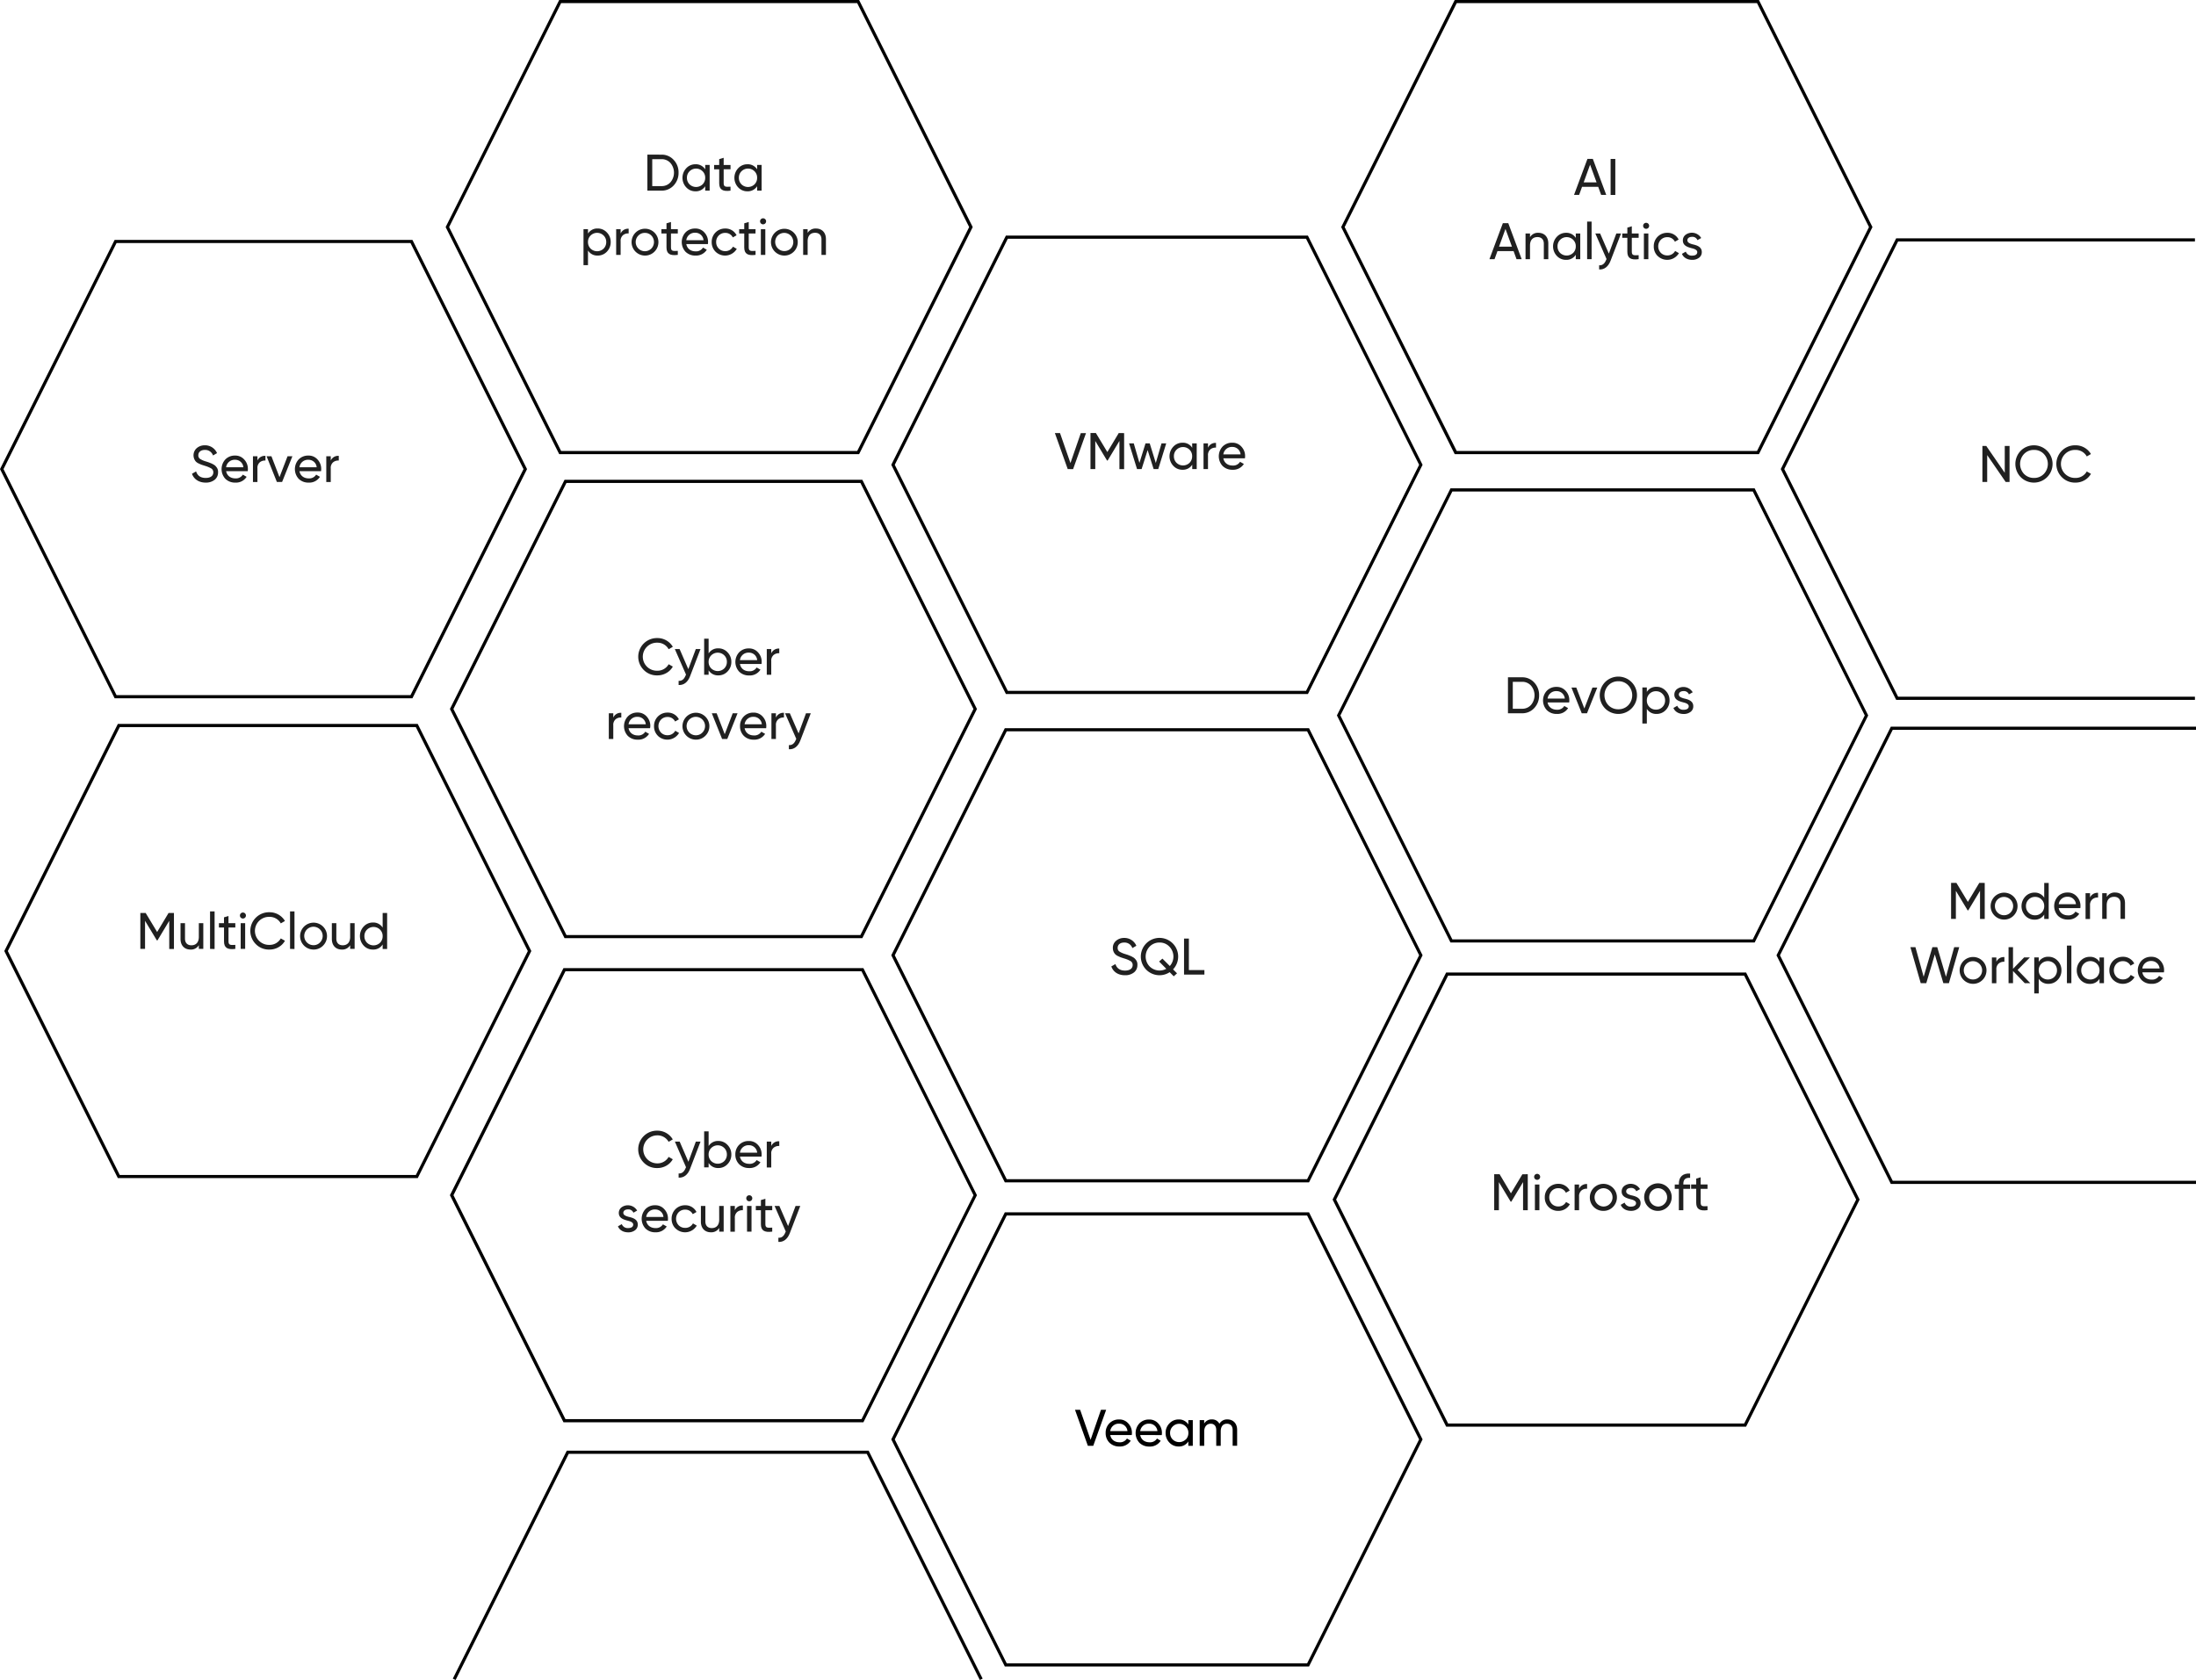 <?xml version="1.0" encoding="UTF-8"?>
<svg xmlns="http://www.w3.org/2000/svg" viewBox="0 0 1401.96 1072.78">
  <defs>
    <style>.cls-1{fill:#202020;}.cls-2,.cls-3{fill:none;stroke:#000;stroke-miterlimit:10;stroke-width:2px;}.cls-3{fill-rule:evenodd;}</style>
  </defs>
  <g id="Livello_2" data-name="Livello 2">
    <g id="Livello_1-2" data-name="Livello 1">
      <path d="M547.24,2l71.49,143L547.24,288h-189L286.73,145,358.22,2h189m1.23-2H357L284.5,145,357,290H548.47L621,145,548.47,0Z"></path>
      <path d="M833.79,152.45,906,296.81,833.79,441.16H643.4L571.23,296.81,643.4,152.45H833.79m1.23-2H642.17L569,296.81l73.18,146.35H835L908.2,296.81,835,150.45Z"></path>
      <path d="M1121.7,2l71.49,143L1121.7,288H930L858.46,145,930,2H1121.7m1.24-2H928.71L856.22,145l72.49,145h194.23l72.49-145L1122.94,0Z"></path>
      <path d="M1119,313.85l71.5,143-71.5,143H927.21l-71.49-143,71.49-143H1119m1.24-2H926l-72.49,145,72.49,145H1120.2l72.49-145-72.49-145Z"></path>
      <path d="M834.47,467,906,610,834.47,753H642.72L571.23,610l71.49-143H834.47m1.24-2H641.48L569,610l72.49,145H835.71L908.2,610,835.71,465Z"></path>
      <path d="M550,620.23l71.5,143L550,906.2H361l-71.49-143,71.49-143H550m1.24-2H359.72l-72.49,145,72.49,145H551.21l72.49-145-72.49-145Z"></path>
      <path d="M1113.49,623,1185,766l-71.5,143h-189L853,766l71.49-143h189m1.24-2H923.24L850.75,766l72.49,145h191.49l72.49-145-72.49-145Z"></path>
      <path d="M549.29,308.38l72.18,144.35L549.29,597.08H361.64L289.47,452.73l72.17-144.35H549.29m1.24-2H360.41L287.23,452.73l73.18,146.35H550.53L623.7,452.73,550.53,306.38Z"></path>
      <path d="M262.06,155.19l72.17,144.35L262.06,443.89H74.41L2.24,299.54,74.41,155.19H262.06m1.24-2H73.18L0,299.54,73.18,445.89H263.3l73.17-146.35L263.3,153.19Z"></path>
      <path class="cls-1" d="M122.56,302.53l2.63-1.51c.88,2.79,2.95,4.17,6.14,4.17s4.85-1.41,4.85-3.55a2.8,2.8,0,0,0-1.24-2.46,18.26,18.26,0,0,0-4.17-1.74l-2.2-.72c-.49-.2-1.15-.49-1.91-.85a6.15,6.15,0,0,1-1.67-1.19,6.12,6.12,0,0,1,.66-8.56,7.72,7.72,0,0,1,5.12-1.77,8.27,8.27,0,0,1,7.78,5L136,290.84a5.27,5.27,0,0,0-5.22-3.54c-2.5,0-4.17,1.31-4.17,3.41a2.65,2.65,0,0,0,1.08,2.3,13.73,13.73,0,0,0,3.74,1.64l1.35.43c.26.1.66.23,1.21.46a12.36,12.36,0,0,1,2.3,1.08,4.94,4.94,0,0,1,1.77,1.51,4.67,4.67,0,0,1,1.15,3.45,5.9,5.9,0,0,1-2.2,4.82,8.88,8.88,0,0,1-5.74,1.77C127,308.17,123.78,306,122.56,302.53Z"></path>
      <path class="cls-1" d="M144.36,300.86c.56,2.92,2.82,4.62,5.94,4.62a5.1,5.1,0,0,0,4.72-2.39l2.43,1.38a8,8,0,0,1-7.22,3.7,8.75,8.75,0,0,1-6.36-2.42,9.15,9.15,0,0,1,0-12.38,8.32,8.32,0,0,1,6.21-2.46,7.48,7.48,0,0,1,5.87,2.56,8.68,8.68,0,0,1,2.3,6.11,8,8,0,0,1-.1,1.28Zm0-2.5h11A5.19,5.19,0,0,0,150,293.6,5.46,5.46,0,0,0,144.36,298.36Z"></path>
      <path class="cls-1" d="M164.35,294.09a5.17,5.17,0,0,1,5.12-3v3a5.1,5.1,0,0,0-3.61,1.11,4.68,4.68,0,0,0-1.51,3.91v8.7h-2.86V291.34h2.86Z"></path>
      <path class="cls-1" d="M183.58,291.34h3.09l-6.57,16.41h-3.34l-6.57-16.41h3.09l5.15,13.36Z"></path>
      <path class="cls-1" d="M191.17,300.86c.55,2.92,2.82,4.62,5.94,4.62a5.1,5.1,0,0,0,4.72-2.39l2.43,1.38a8,8,0,0,1-7.22,3.7,8.75,8.75,0,0,1-6.36-2.42,9.15,9.15,0,0,1,0-12.38,8.32,8.32,0,0,1,6.21-2.46,7.48,7.48,0,0,1,5.87,2.56,8.68,8.68,0,0,1,2.3,6.11,8,8,0,0,1-.1,1.28Zm0-2.5h11a5.19,5.19,0,0,0-5.28-4.76A5.46,5.46,0,0,0,191.17,298.36Z"></path>
      <path class="cls-1" d="M211.16,294.09a5.17,5.17,0,0,1,5.12-3v3a5.1,5.1,0,0,0-3.61,1.11,4.68,4.68,0,0,0-1.51,3.91v8.7H208.3V291.34h2.86Z"></path>
      <path class="cls-1" d="M411,427.83a11.92,11.92,0,0,1,8.63-20.39,11.36,11.36,0,0,1,9.91,5.58l-2.66,1.55a8.07,8.07,0,0,0-7.25-4.17,8.95,8.95,0,1,0,0,17.89,8.11,8.11,0,0,0,7.25-4.14l2.66,1.51a10.63,10.63,0,0,1-4.1,4.1,11.42,11.42,0,0,1-5.81,1.51A11.63,11.63,0,0,1,411,427.83Z"></path>
      <path class="cls-1" d="M444.22,414.44h3l-6.69,17.42c-1.41,3.71-4,5.78-7.29,5.55v-2.66q3,.25,4.43-3.35l.3-.62-7.16-16.34h3.05l5.58,12.86Z"></path>
      <path class="cls-1" d="M464.47,416.54a8.47,8.47,0,0,1,2.43,6.1,8.58,8.58,0,0,1-2.43,6.14,7.84,7.84,0,0,1-5.87,2.49,7,7,0,0,1-6.21-3.25v2.83h-2.85v-23h2.85v9.39A7,7,0,0,1,458.6,414,7.84,7.84,0,0,1,464.47,416.54Zm-2.1,10.3a5.76,5.76,0,0,0,1.68-4.2,5.65,5.65,0,0,0-1.68-4.17,5.92,5.92,0,0,0-8.3,0,5.65,5.65,0,0,0-1.68,4.17,5.76,5.76,0,0,0,1.68,4.2,6,6,0,0,0,8.3,0Z"></path>
      <path class="cls-1" d="M472.39,424c.55,2.93,2.82,4.63,5.94,4.63a5.12,5.12,0,0,0,4.72-2.39l2.43,1.37a8,8,0,0,1-7.22,3.71,8.74,8.74,0,0,1-6.37-2.43,9.13,9.13,0,0,1,0-12.37,8.32,8.32,0,0,1,6.2-2.46,7.49,7.49,0,0,1,5.88,2.56,8.67,8.67,0,0,1,2.3,6.1,9.08,9.08,0,0,1-.1,1.28Zm0-2.49h11a5.19,5.19,0,0,0-5.29-4.76A5.46,5.46,0,0,0,472.39,421.46Z"></path>
      <path class="cls-1" d="M492.38,417.19a5.17,5.17,0,0,1,5.12-3.05v3a5.09,5.09,0,0,0-3.61,1.11,4.68,4.68,0,0,0-1.51,3.91v8.7h-2.86V414.44h2.86Z"></path>
      <path class="cls-1" d="M391.53,458.23a5.17,5.17,0,0,1,5.12-3.06v3a5.11,5.11,0,0,0-3.61,1.12,4.67,4.67,0,0,0-1.51,3.9v8.7h-2.86V455.47h2.86Z"></path>
      <path class="cls-1" d="M401.28,465c.56,2.92,2.82,4.62,5.94,4.62a5.11,5.11,0,0,0,4.73-2.39l2.42,1.38a8,8,0,0,1-7.22,3.71,8.72,8.72,0,0,1-6.36-2.43,9.15,9.15,0,0,1,0-12.38A8.32,8.32,0,0,1,407,455a7.51,7.51,0,0,1,5.87,2.56,8.7,8.7,0,0,1,2.3,6.11A8,8,0,0,1,415,465Zm0-2.5h11a5.19,5.19,0,0,0-5.28-4.76A5.46,5.46,0,0,0,401.28,462.49Z"></path>
      <path class="cls-1" d="M420,469.84a8.42,8.42,0,0,1-2.46-6.17,8.47,8.47,0,0,1,8.63-8.63,7.87,7.87,0,0,1,7.25,4.3L431,460.72a5.26,5.26,0,0,0-4.86-2.89,5.63,5.63,0,0,0-4.14,1.68,6.07,6.07,0,0,0,0,8.3,5.62,5.62,0,0,0,4.14,1.67,5.46,5.46,0,0,0,4.95-2.85l2.43,1.41a8.69,8.69,0,0,1-13.55,1.8Z"></path>
      <path class="cls-1" d="M444.21,472.31a8.59,8.59,0,1,1,6.14-2.5A8.34,8.34,0,0,1,444.21,472.31Zm4.14-4.47a5.89,5.89,0,1,0-4.14,1.68A5.61,5.61,0,0,0,448.35,467.84Z"></path>
      <path class="cls-1" d="M467.78,455.47h3.09l-6.57,16.41H461l-6.57-16.41h3.09l5.15,13.36Z"></path>
      <path class="cls-1" d="M475.37,465c.56,2.92,2.82,4.62,5.94,4.62a5.1,5.1,0,0,0,4.72-2.39l2.43,1.38a8.05,8.05,0,0,1-7.22,3.71,8.76,8.76,0,0,1-6.37-2.43,8.55,8.55,0,0,1-2.42-6.21,8.45,8.45,0,0,1,2.39-6.17,8.32,8.32,0,0,1,6.21-2.46,7.51,7.51,0,0,1,5.87,2.56,8.7,8.7,0,0,1,2.3,6.11,9.32,9.32,0,0,1-.1,1.28Zm0-2.5h11a5.19,5.19,0,0,0-5.28-4.76A5.46,5.46,0,0,0,475.37,462.49Z"></path>
      <path class="cls-1" d="M495.36,458.23a5.17,5.17,0,0,1,5.12-3.06v3a5.11,5.11,0,0,0-3.61,1.12,4.67,4.67,0,0,0-1.51,3.9v8.7H492.5V455.47h2.86Z"></path>
      <path class="cls-1" d="M514.56,455.47h3.05l-6.69,17.43c-1.41,3.71-4,5.77-7.29,5.54v-2.65q3,.24,4.43-3.35l.3-.63-7.16-16.34h3.05l5.58,12.86Z"></path>
      <path class="cls-1" d="M422.3,98.76a10.15,10.15,0,0,1,7.78,3.34,11.47,11.47,0,0,1,3.12,8.14,11.62,11.62,0,0,1-3.12,8.18,10.22,10.22,0,0,1-7.78,3.31h-9v-23Zm0,20.08a7.42,7.42,0,0,0,5.75-2.46,9.55,9.55,0,0,0,0-12.27,7.43,7.43,0,0,0-5.75-2.47h-5.9v17.2Z"></path>
      <path class="cls-1" d="M450.21,105.32h2.85v16.41h-2.85v-2.82a7,7,0,0,1-6.21,3.25,7.81,7.81,0,0,1-5.87-2.5,8.92,8.92,0,0,1,0-12.24,7.88,7.88,0,0,1,5.87-2.53,7,7,0,0,1,6.21,3.25Zm-1.68,12.41a5.76,5.76,0,0,0,1.68-4.2,5.61,5.61,0,0,0-1.68-4.17,5.89,5.89,0,0,0-8.3,0,5.61,5.61,0,0,0-1.68,4.17,5.76,5.76,0,0,0,1.68,4.2,6,6,0,0,0,8.3,0Z"></path>
      <path class="cls-1" d="M466.39,108.08H462V117c0,2.53,1.45,2.33,4.37,2.2v2.56c-5,.66-7.22-.69-7.22-4.76v-8.89h-3.25v-2.76h3.25v-3.74l2.85-.85v4.59h4.37Z"></path>
      <path class="cls-1" d="M483.36,105.32h2.86v16.41h-2.86v-2.82a7,7,0,0,1-6.2,3.25,7.83,7.83,0,0,1-5.88-2.5,8.92,8.92,0,0,1,0-12.24,7.9,7.9,0,0,1,5.88-2.53,7,7,0,0,1,6.2,3.25Zm-1.67,12.41a5.79,5.79,0,0,0,1.67-4.2,5.64,5.64,0,0,0-1.67-4.17,5.9,5.9,0,0,0-8.31,0,5.64,5.64,0,0,0-1.67,4.17,5.79,5.79,0,0,0,1.67,4.2,6,6,0,0,0,8.31,0Z"></path>
      <path class="cls-1" d="M387.45,148.45a8.51,8.51,0,0,1,2.43,6.11,8.6,8.6,0,0,1-2.43,6.14,7.82,7.82,0,0,1-5.87,2.49,6.93,6.93,0,0,1-6.2-3.25v9.39h-2.86v-23h2.86v2.83a6.93,6.93,0,0,1,6.2-3.25A7.85,7.85,0,0,1,387.45,148.45Zm-2.1,10.31a5.76,5.76,0,0,0,1.68-4.2,5.65,5.65,0,0,0-1.68-4.17,5.89,5.89,0,0,0-8.3,0,5.64,5.64,0,0,0-1.67,4.17,5.75,5.75,0,0,0,1.67,4.2,6,6,0,0,0,8.3,0Z"></path>
      <path class="cls-1" d="M396.22,149.11a5.17,5.17,0,0,1,5.12-3.05v3a5.1,5.1,0,0,0-3.61,1.11,4.68,4.68,0,0,0-1.51,3.91v8.69h-2.85V146.35h2.85Z"></path>
      <path class="cls-1" d="M411.68,163.19a8.57,8.57,0,1,1,6.14-2.49A8.41,8.41,0,0,1,411.68,163.19Zm4.14-4.46a6,6,0,0,0,0-8.34,5.62,5.62,0,0,0-4.14-1.67,5.56,5.56,0,0,0-4.1,1.67,5.86,5.86,0,0,0,8.24,8.34Z"></path>
      <path class="cls-1" d="M432.72,149.11h-4.36V158c0,2.52,1.44,2.33,4.36,2.19v2.56c-5,.66-7.22-.69-7.22-4.75v-8.9h-3.25v-2.76h3.25v-3.74l2.86-.85v4.59h4.36Z"></path>
      <path class="cls-1" d="M438.14,155.87c.56,2.92,2.82,4.63,5.94,4.63a5.12,5.12,0,0,0,4.73-2.4l2.43,1.38a8.07,8.07,0,0,1-7.23,3.71,8.72,8.72,0,0,1-6.36-2.43,9.14,9.14,0,0,1,0-12.37,8.32,8.32,0,0,1,6.21-2.46,7.48,7.48,0,0,1,5.87,2.56,8.63,8.63,0,0,1,2.3,6.1,7.8,7.8,0,0,1-.1,1.28Zm0-2.49h11a5.19,5.19,0,0,0-5.28-4.76A5.47,5.47,0,0,0,438.14,153.38Z"></path>
      <path class="cls-1" d="M456.82,160.73a8.44,8.44,0,0,1-2.46-6.17,8.46,8.46,0,0,1,8.63-8.63,7.86,7.86,0,0,1,7.25,4.3l-2.39,1.38a5.25,5.25,0,0,0-4.86-2.89,5.62,5.62,0,0,0-4.14,1.67,5.77,5.77,0,0,0-1.64,4.17,5.71,5.71,0,0,0,1.64,4.13,5.63,5.63,0,0,0,4.14,1.68,5.46,5.46,0,0,0,4.95-2.86l2.43,1.41a8.7,8.7,0,0,1-13.55,1.81Z"></path>
      <path class="cls-1" d="M482.32,149.11H478V158c0,2.52,1.44,2.33,4.36,2.19v2.56c-5,.66-7.22-.69-7.22-4.75v-8.9h-3.25v-2.76h3.25v-3.74l2.86-.85v4.59h4.36Z"></path>
      <path class="cls-1" d="M485.24,141.46a1.93,1.93,0,1,1,3.85,0,1.93,1.93,0,0,1-3.85,0Zm.5,21.3V146.35h2.85v16.41Z"></path>
      <path class="cls-1" d="M500.64,163.19a8.55,8.55,0,1,1,6.14-2.49A8.39,8.39,0,0,1,500.64,163.19Zm4.13-4.46a6,6,0,0,0,0-8.34,5.9,5.9,0,0,0-8.23,0,5.86,5.86,0,0,0,8.23,8.34Z"></path>
      <path class="cls-1" d="M527.29,152.69v10.07h-2.85v-9.91c0-2.66-1.55-4.2-4.07-4.2-2.86,0-4.76,1.74-4.76,5.42v8.69h-2.86V146.35h2.86v2.37a5.79,5.79,0,0,1,5.32-2.79C524.77,145.93,527.29,148.52,527.29,152.69Z"></path>
      <path class="cls-1" d="M411,742.41A11.92,11.92,0,0,1,419.6,722a11.36,11.36,0,0,1,9.91,5.58l-2.66,1.54A8.08,8.08,0,0,0,419.6,725a8.94,8.94,0,1,0,0,17.88,8.12,8.12,0,0,0,7.25-4.13l2.66,1.51a10.76,10.76,0,0,1-4.1,4.1,11.42,11.42,0,0,1-5.81,1.51A11.6,11.6,0,0,1,411,742.41Z"></path>
      <path class="cls-1" d="M444.22,729h3l-6.69,17.43c-1.41,3.71-4,5.78-7.29,5.55v-2.66c2,.16,3.48-1,4.43-3.35l.3-.62L430.86,729h3.05l5.58,12.87Z"></path>
      <path class="cls-1" d="M464.47,731.12a8.51,8.51,0,0,1,2.43,6.11,8.6,8.6,0,0,1-2.43,6.14,7.84,7.84,0,0,1-5.87,2.49,7,7,0,0,1-6.21-3.25v2.82h-2.85v-23h2.85v9.38a7,7,0,0,1,6.21-3.24A7.87,7.87,0,0,1,464.47,731.12Zm-2.1,10.31a5.76,5.76,0,0,0,1.68-4.2,5.63,5.63,0,0,0-1.68-4.17,5.89,5.89,0,0,0-8.3,0,5.63,5.63,0,0,0-1.68,4.17,5.76,5.76,0,0,0,1.68,4.2,6,6,0,0,0,8.3,0Z"></path>
      <path class="cls-1" d="M472.39,738.54c.55,2.92,2.82,4.63,5.94,4.63a5.11,5.11,0,0,0,4.72-2.4l2.43,1.38a8.05,8.05,0,0,1-7.22,3.71,8.74,8.74,0,0,1-6.37-2.43,8.55,8.55,0,0,1-2.43-6.2,8.46,8.46,0,0,1,2.4-6.17,8.32,8.32,0,0,1,6.2-2.46,7.49,7.49,0,0,1,5.88,2.56,8.66,8.66,0,0,1,2.3,6.1,9.2,9.2,0,0,1-.1,1.28Zm0-2.49h11a5.19,5.19,0,0,0-5.29-4.76A5.46,5.46,0,0,0,472.39,736.05Z"></path>
      <path class="cls-1" d="M492.38,731.78a5.16,5.16,0,0,1,5.12-3v3a5.14,5.14,0,0,0-3.61,1.12,4.68,4.68,0,0,0-1.51,3.91v8.69h-2.86V729h2.86Z"></path>
      <path class="cls-1" d="M401.22,777c2.56.56,6,1.51,5.94,5a4.35,4.35,0,0,1-1.73,3.58,7,7,0,0,1-4.4,1.34c-3.19,0-5.58-1.51-6.53-3.84l2.46-1.41A4,4,0,0,0,401,784.2c1.87,0,3.25-.69,3.25-2.23,0-1.28-1.45-2-3.25-2.43-2.6-.69-5.94-1.54-5.94-5a4.41,4.41,0,0,1,1.64-3.51,6.88,6.88,0,0,1,10.07,2l-2.39,1.35a3.43,3.43,0,0,0-3.51-2.1c-1.61,0-2.93.79-2.93,2.2S399.42,776.46,401.22,777Z"></path>
      <path class="cls-1" d="M412.55,779.57c.56,2.93,2.82,4.63,5.94,4.63a5.13,5.13,0,0,0,4.73-2.39l2.43,1.37a8.05,8.05,0,0,1-7.23,3.71,8.72,8.72,0,0,1-6.36-2.43,9.14,9.14,0,0,1,0-12.37,8.32,8.32,0,0,1,6.21-2.46,7.48,7.48,0,0,1,5.87,2.56,8.63,8.63,0,0,1,2.3,6.1,7.8,7.8,0,0,1-.1,1.28Zm0-2.49h11a5.19,5.19,0,0,0-5.28-4.76A5.47,5.47,0,0,0,412.55,777.08Z"></path>
      <path class="cls-1" d="M431.23,784.43a8.44,8.44,0,0,1-2.46-6.17,8.46,8.46,0,0,1,8.63-8.63,7.86,7.86,0,0,1,7.25,4.3l-2.39,1.38a5.25,5.25,0,0,0-4.86-2.89,5.66,5.66,0,0,0-4.14,1.67,6.08,6.08,0,0,0,0,8.31,5.66,5.66,0,0,0,4.14,1.67,5.47,5.47,0,0,0,5-2.85l2.43,1.41a8.7,8.7,0,0,1-13.55,1.8Z"></path>
      <path class="cls-1" d="M459.13,770.06H462v16.41h-2.85V784.1a5.79,5.79,0,0,1-5.32,2.79c-3.84,0-6.37-2.59-6.37-6.76V770.06h2.86V780c0,2.66,1.54,4.2,4.07,4.2,2.85,0,4.76-1.74,4.76-5.42Z"></path>
      <path class="cls-1" d="M469.14,772.81a5.17,5.17,0,0,1,5.12-3v3a5.1,5.1,0,0,0-3.61,1.11,4.68,4.68,0,0,0-1.51,3.91v8.7h-2.85V770.06h2.85Z"></path>
      <path class="cls-1" d="M476.43,765.17a1.92,1.92,0,1,1,3.84,0,1.92,1.92,0,0,1-3.84,0Zm.49,21.3V770.06h2.86v16.41Z"></path>
      <path class="cls-1" d="M493,772.81h-4.37v8.9c0,2.52,1.45,2.33,4.37,2.2v2.56c-5,.65-7.22-.69-7.22-4.76v-8.9h-3.25v-2.75h3.25v-3.75l2.85-.85v4.6H493Z"></path>
      <path class="cls-1" d="M507.91,770.06h3l-6.7,17.42c-1.41,3.71-4,5.78-7.28,5.55v-2.66q3,.25,4.43-3.35l.29-.62-7.15-16.34h3.05l5.58,12.86Z"></path>
      <polyline class="cls-2" points="289.97 1072.33 362.46 927.35 553.95 927.35 626.44 1072.33"></polyline>
      <path class="cls-1" d="M709.49,617.12l2.62-1.51c.89,2.79,3,4.16,6.14,4.16s4.86-1.41,4.86-3.54a2.81,2.81,0,0,0-1.25-2.46,17.62,17.62,0,0,0-4.17-1.74l-2.2-.72c-.49-.2-1.14-.5-1.9-.86a5.94,5.94,0,0,1-1.67-1.18,5.67,5.67,0,0,1-1.45-3.84,5.73,5.73,0,0,1,2.1-4.72,7.69,7.69,0,0,1,5.12-1.78,8.25,8.25,0,0,1,7.78,5l-2.56,1.48a5.25,5.25,0,0,0-5.22-3.54c-2.49,0-4.16,1.31-4.16,3.41a2.66,2.66,0,0,0,1.08,2.3,14,14,0,0,0,3.74,1.64l1.35.43c.26.09.65.23,1.21.46a12.36,12.36,0,0,1,2.3,1.08,5,5,0,0,1,1.77,1.51,4.66,4.66,0,0,1,1.15,3.44,5.92,5.92,0,0,1-2.2,4.83,8.9,8.9,0,0,1-5.74,1.77C713.89,622.76,710.7,620.63,709.49,617.12Z"></path>
      <path class="cls-1" d="M748.91,619l2.53,2.53-2.1,1.9-2.6-2.63a11.83,11.83,0,0,1-6.5,1.94,11.92,11.92,0,1,1,8.67-3.74Zm-4.33-.36L740,614l2.1-1.87,4.73,4.73a9.09,9.09,0,0,0-.3-12.41,8.42,8.42,0,0,0-6.27-2.59,8.57,8.57,0,0,0-6.3,2.59,9.16,9.16,0,0,0,0,12.7,9,9,0,0,0,10.64,1.48Z"></path>
      <path class="cls-1" d="M759,619.45h9.91v2.88h-13v-23H759Z"></path>
      <path class="cls-1" d="M681.65,299.54l-8.2-23h3.28l6.66,19.16L690,276.57h3.32l-8.24,23Z"></path>
      <path class="cls-1" d="M717.66,276.57v23h-3v-18l-7.52,12.5h-.39l-7.51-12.47v17.92h-3.06v-23h3.45l7.32,12.14,7.28-12.14Z"></path>
      <path class="cls-1" d="M741.53,283.13h3l-5.08,16.41H736.5l-3.84-12.14-3.84,12.14H725.9l-5.08-16.41h3l3.61,12.47,3.88-12.47H734l3.88,12.51Z"></path>
      <path class="cls-1" d="M761.09,283.13H764v16.41h-2.86v-2.82a7,7,0,0,1-6.2,3.25,7.83,7.83,0,0,1-5.88-2.5,8.92,8.92,0,0,1,0-12.24,7.9,7.9,0,0,1,5.88-2.53,7,7,0,0,1,6.2,3.25Zm-1.67,12.41a5.79,5.79,0,0,0,1.67-4.2,5.64,5.64,0,0,0-1.67-4.17,5.9,5.9,0,0,0-8.31,0,5.64,5.64,0,0,0-1.67,4.17,5.79,5.79,0,0,0,1.67,4.2,6,6,0,0,0,8.31,0Z"></path>
      <path class="cls-1" d="M771.2,285.89a5.17,5.17,0,0,1,5.12-3.06v3a5.16,5.16,0,0,0-3.61,1.12,4.7,4.7,0,0,0-1.51,3.9v8.7h-2.85V283.13h2.85Z"></path>
      <path class="cls-1" d="M781,292.65c.56,2.92,2.83,4.63,5.95,4.63a5.11,5.11,0,0,0,4.72-2.4l2.43,1.38a8.05,8.05,0,0,1-7.22,3.71,8.74,8.74,0,0,1-6.37-2.43,9.14,9.14,0,0,1,0-12.38,8.32,8.32,0,0,1,6.2-2.46,7.52,7.52,0,0,1,5.88,2.56,8.7,8.7,0,0,1,2.3,6.11,9.32,9.32,0,0,1-.1,1.28Zm0-2.5h11a5.21,5.21,0,0,0-5.29-4.76A5.48,5.48,0,0,0,781,290.15Z"></path>
      <path class="cls-1" d="M1022.2,124.47l-1.87-5.16H1010l-1.87,5.16h-3.25l8.57-23h3.44l8.57,23Zm-11.16-8h8.24l-4.14-11.32Z"></path>
      <path class="cls-1" d="M1028.24,101.49h3v23h-3Z"></path>
      <path class="cls-1" d="M968.17,165.5l-1.87-5.15H956l-1.87,5.15h-3.25l8.57-23h3.45l8.56,23Zm-11.16-8h8.24l-4.13-11.32Z"></path>
      <path class="cls-1" d="M988.46,155.42V165.5H985.6v-9.91c0-2.66-1.54-4.2-4.06-4.2-2.86,0-4.76,1.74-4.76,5.41v8.7h-2.86V149.09h2.86v2.36a5.78,5.78,0,0,1,5.31-2.79C985.93,148.66,988.46,151.26,988.46,155.42Z"></path>
      <path class="cls-1" d="M1006,149.09h2.86V165.5H1006v-2.82a7,7,0,0,1-6.2,3.25,7.83,7.83,0,0,1-5.88-2.5,8.92,8.92,0,0,1,0-12.24,7.9,7.9,0,0,1,5.88-2.53,7,7,0,0,1,6.2,3.25Zm-1.67,12.41a5.8,5.8,0,0,0,1.67-4.21,5.64,5.64,0,0,0-1.67-4.16,5.9,5.9,0,0,0-8.31,0,5.64,5.64,0,0,0-1.67,4.16A5.8,5.8,0,0,0,996,161.5a6,6,0,0,0,8.31,0Z"></path>
      <path class="cls-1" d="M1013.25,165.5v-24h2.85v24Z"></path>
      <path class="cls-1" d="M1031.89,149.09h3l-6.69,17.43c-1.42,3.71-4,5.77-7.29,5.54v-2.65q3,.24,4.43-3.35l.3-.63-7.16-16.34h3.05l5.58,12.86Z"></path>
      <path class="cls-1" d="M1046.14,151.85h-4.37v8.89c0,2.53,1.45,2.33,4.37,2.2v2.56c-5,.66-7.22-.69-7.22-4.76v-8.89h-3.25v-2.76h3.25v-3.74l2.85-.86v4.6h4.37Z"></path>
      <path class="cls-1" d="M1049,144.2a1.92,1.92,0,1,1,3.84,0,1.92,1.92,0,0,1-3.84,0Zm.49,21.3V149.09h2.85V165.5Z"></path>
      <path class="cls-1" d="M1058.25,163.46a8.42,8.42,0,0,1-2.46-6.17,8.47,8.47,0,0,1,8.63-8.63,7.87,7.87,0,0,1,7.25,4.3l-2.39,1.38a5.25,5.25,0,0,0-4.86-2.89,5.63,5.63,0,0,0-4.14,1.68,6.07,6.07,0,0,0,0,8.3,5.62,5.62,0,0,0,4.14,1.67,5.48,5.48,0,0,0,5-2.85l2.43,1.41a8.7,8.7,0,0,1-13.56,1.8Z"></path>
      <path class="cls-1" d="M1080.51,156c2.56.56,6,1.51,5.94,5a4.36,4.36,0,0,1-1.74,3.58,7,7,0,0,1-4.4,1.35c-3.19,0-5.58-1.51-6.53-3.84l2.46-1.41a4,4,0,0,0,4.07,2.56c1.87,0,3.25-.69,3.25-2.24,0-1.28-1.45-2-3.25-2.43-2.59-.68-5.94-1.54-5.94-5A4.44,4.44,0,0,1,1076,150a6.87,6.87,0,0,1,10.07,2l-2.39,1.34a3.43,3.43,0,0,0-3.51-2.1c-1.61,0-2.92.79-2.92,2.2S1078.7,155.49,1080.51,156Z"></path>
      <path class="cls-1" d="M971.7,432.49a10.17,10.17,0,0,1,7.78,3.35,11.49,11.49,0,0,1,3.11,8.14,11.61,11.61,0,0,1-3.11,8.17,10.25,10.25,0,0,1-7.78,3.32h-9v-23Zm0,20.09a7.4,7.4,0,0,0,5.74-2.46,9.57,9.57,0,0,0,0-12.28,7.4,7.4,0,0,0-5.74-2.46h-5.91v17.2Z"></path>
      <path class="cls-1" d="M988,448.57c.56,2.93,2.83,4.63,5.94,4.63a5.12,5.12,0,0,0,4.73-2.39l2.43,1.37a8,8,0,0,1-7.22,3.71,8.74,8.74,0,0,1-6.37-2.43,9.13,9.13,0,0,1,0-12.37,8.3,8.3,0,0,1,6.2-2.46,7.49,7.49,0,0,1,5.88,2.56,8.67,8.67,0,0,1,2.29,6.1,9.07,9.07,0,0,1-.09,1.28Zm0-2.49h11a5.2,5.2,0,0,0-5.29-4.76A5.47,5.47,0,0,0,988,446.08Z"></path>
      <path class="cls-1" d="M1016.64,439.06h3.08l-6.56,16.41h-3.35l-6.57-16.41h3.09l5.15,13.35Z"></path>
      <path class="cls-1" d="M1024.74,435.54a11.92,11.92,0,1,1,0,16.87,12.06,12.06,0,0,1,0-16.87Zm14.74,2.07a8.35,8.35,0,0,0-6.3-2.59,8.46,8.46,0,0,0-6.33,2.59,9.28,9.28,0,0,0,0,12.74,8.59,8.59,0,0,0,6.33,2.56,8.47,8.47,0,0,0,6.3-2.56,9.21,9.21,0,0,0,0-12.74Z"></path>
      <path class="cls-1" d="M1063.45,441.16a8.5,8.5,0,0,1,2.42,6.1,8.61,8.61,0,0,1-2.42,6.14,7.86,7.86,0,0,1-5.88,2.49,6.93,6.93,0,0,1-6.2-3.25V462h-2.86v-23h2.86v2.82a6.93,6.93,0,0,1,6.2-3.25A7.86,7.86,0,0,1,1063.45,441.16Zm-2.11,10.3a5.76,5.76,0,0,0,1.68-4.2,5.65,5.65,0,0,0-1.68-4.17,5.49,5.49,0,0,0-4.13-1.7,5.55,5.55,0,0,0-4.17,1.7,5.64,5.64,0,0,0-1.67,4.17,5.75,5.75,0,0,0,1.67,4.2,5.65,5.65,0,0,0,4.17,1.68A5.59,5.59,0,0,0,1061.34,451.46Z"></path>
      <path class="cls-1" d="M1075.07,446c2.56.56,6,1.51,5.94,5a4.33,4.33,0,0,1-1.74,3.58,7,7,0,0,1-4.4,1.34c-3.18,0-5.58-1.51-6.53-3.84l2.46-1.41a4,4,0,0,0,4.07,2.56c1.87,0,3.25-.69,3.25-2.23,0-1.28-1.44-2-3.25-2.43-2.59-.69-5.94-1.54-5.94-5a4.44,4.44,0,0,1,1.64-3.51,6.89,6.89,0,0,1,10.08,2l-2.4,1.35a3.43,3.43,0,0,0-3.51-2.1c-1.61,0-2.92.79-2.92,2.2S1073.26,445.46,1075.07,446Z"></path>
      <path class="cls-1" d="M975.35,749.81v23h-3V754.84l-7.52,12.5h-.39l-7.52-12.47v17.92h-3v-23h3.44L964.61,762l7.29-12.15Z"></path>
      <path class="cls-1" d="M979.42,751.49a1.92,1.92,0,1,1,3.84,0,1.92,1.92,0,0,1-3.84,0Zm.49,21.3V756.38h2.86v16.41Z"></path>
      <path class="cls-1" d="M988.67,770.75a8.42,8.42,0,0,1-2.46-6.17,8.47,8.47,0,0,1,8.64-8.63,7.88,7.88,0,0,1,7.25,4.3l-2.4,1.38a5.24,5.24,0,0,0-4.85-2.89,5.61,5.61,0,0,0-4.14,1.68,6.07,6.07,0,0,0,0,8.3,5.64,5.64,0,0,0,4.14,1.67,5.48,5.48,0,0,0,4.95-2.85l2.43,1.41a8.33,8.33,0,0,1-7.38,4.27A8.42,8.42,0,0,1,988.67,770.75Z"></path>
      <path class="cls-1" d="M1008.11,759.14a5.17,5.17,0,0,1,5.12-3.06v3a5,5,0,0,0-3.61,1.12,4.67,4.67,0,0,0-1.51,3.9v8.7h-2.86V756.38h2.86Z"></path>
      <path class="cls-1" d="M1023.6,773.22a8.52,8.52,0,0,1-8.63-8.64,8.65,8.65,0,1,1,14.77,6.14A8.4,8.4,0,0,1,1023.6,773.22Zm4.14-4.47a5.85,5.85,0,0,0-4.14-10,5.85,5.85,0,0,0,0,11.69A5.63,5.63,0,0,0,1027.74,768.75Z"></path>
      <path class="cls-1" d="M1041.43,763.27c2.56.56,6,1.51,5.94,5a4.33,4.33,0,0,1-1.74,3.58,7,7,0,0,1-4.4,1.35c-3.19,0-5.58-1.51-6.53-3.84l2.46-1.42a4,4,0,0,0,4.07,2.56c1.87,0,3.25-.69,3.25-2.23,0-1.28-1.45-2-3.25-2.43-2.59-.69-5.94-1.54-5.94-5a4.44,4.44,0,0,1,1.64-3.51,6.89,6.89,0,0,1,10.08,2l-2.4,1.35a3.43,3.43,0,0,0-3.51-2.1c-1.61,0-2.92.79-2.92,2.2S1039.62,762.78,1041.43,763.27Z"></path>
      <path class="cls-1" d="M1058.46,773.22a8.41,8.41,0,0,1-6.14-2.5,8.79,8.79,0,1,1,6.14,2.5Zm4.14-4.47a5.85,5.85,0,0,0-4.14-10,5.85,5.85,0,0,0,0,11.69A5.63,5.63,0,0,0,1062.6,768.75Z"></path>
      <path class="cls-1" d="M1079,752.14q-4.34-.35-4.33,3.75v.49H1079v2.76h-4.33v13.65h-2.86V759.14h-2.62v-2.76h2.62v-.49c0-4.44,2.56-6.8,7.19-6.5Z"></path>
      <path class="cls-1" d="M1090.11,759.14h-4.37V768c0,2.53,1.44,2.33,4.37,2.2v2.56c-5,.66-7.22-.69-7.22-4.76v-8.89h-3.25v-2.76h3.25v-3.74l2.85-.86v4.6h4.37Z"></path>
      <path d="M265.48,464.31l71.49,143-71.49,143h-189L5,607.29l71.49-143h189m1.23-2H75.23l-72.49,145,72.49,145H266.71l72.5-145-72.5-145Z"></path>
      <path class="cls-1" d="M111.05,583v23h-3V588l-7.52,12.5h-.39L92.6,588v17.92h-3V583H93l7.32,12.14L107.6,583Z"></path>
      <path class="cls-1" d="M126.94,589.51h2.85v16.41h-2.85v-2.36a5.79,5.79,0,0,1-5.32,2.79c-3.84,0-6.37-2.59-6.37-6.76V589.51h2.86v9.91c0,2.66,1.54,4.2,4.07,4.2,2.85,0,4.76-1.74,4.76-5.41Z"></path>
      <path class="cls-1" d="M134.1,605.92V582H137v24Z"></path>
      <path class="cls-1" d="M150.24,592.27h-4.36v8.89c0,2.53,1.44,2.33,4.36,2.2v2.56c-5,.66-7.22-.69-7.22-4.76v-8.89h-3.25v-2.76H143v-3.74l2.86-.85v4.59h4.36Z"></path>
      <path class="cls-1" d="M153.17,584.62a1.92,1.92,0,1,1,3.84,0,1.92,1.92,0,0,1-3.84,0Zm.49,21.3V589.51h2.86v16.41Z"></path>
      <path class="cls-1" d="M163.34,602.9A11.92,11.92,0,0,1,172,582.52a11.37,11.37,0,0,1,9.92,5.58l-2.66,1.54a8.08,8.08,0,0,0-7.26-4.17,8.95,8.95,0,1,0,0,17.89,8.12,8.12,0,0,0,7.26-4.13l2.66,1.51a10.79,10.79,0,0,1-4.11,4.1,11.4,11.4,0,0,1-5.81,1.51A11.63,11.63,0,0,1,163.34,602.9Z"></path>
      <path class="cls-1" d="M185.17,605.92V582H188v24Z"></path>
      <path class="cls-1" d="M200.11,606.35a8.59,8.59,0,1,1,6.13-2.5A8.34,8.34,0,0,1,200.11,606.35Zm4.13-4.47a5.89,5.89,0,1,0-4.13,1.68A5.61,5.61,0,0,0,204.24,601.88Z"></path>
      <path class="cls-1" d="M223.54,589.51h2.86v16.41h-2.86v-2.36a5.78,5.78,0,0,1-5.31,2.79c-3.84,0-6.37-2.59-6.37-6.76V589.51h2.86v9.91c0,2.66,1.54,4.2,4.07,4.2,2.85,0,4.75-1.74,4.75-5.41Z"></path>
      <path class="cls-1" d="M244.29,583h2.86v23h-2.86V603.1a6.93,6.93,0,0,1-6.2,3.25,7.83,7.83,0,0,1-5.88-2.5,8.92,8.92,0,0,1,0-12.24,7.9,7.9,0,0,1,5.88-2.53,7,7,0,0,1,6.2,3.25Zm-1.67,19a5.79,5.79,0,0,0,1.67-4.2,5.64,5.64,0,0,0-1.67-4.17,5.9,5.9,0,0,0-8.31,0,5.64,5.64,0,0,0-1.67,4.17,5.79,5.79,0,0,0,1.67,4.2,6,6,0,0,0,8.31,0Z"></path>
      <path d="M834.47,776.16l71.49,143-71.49,143H642.72l-71.49-143,71.49-143H834.47m1.24-2H641.48L569,919.14l72.49,145H835.71l72.49-145-72.49-145Z"></path>
      <path d="M694.51,923.24l-8.21-23h3.28l6.67,19.17,6.63-19.17h3.31l-8.24,23Z"></path>
      <path d="M708.79,916.35c.56,2.92,2.82,4.63,5.94,4.63a5.11,5.11,0,0,0,4.72-2.4l2.43,1.38a8.05,8.05,0,0,1-7.22,3.71,8.76,8.76,0,0,1-6.37-2.43,8.54,8.54,0,0,1-2.42-6.2,8.45,8.45,0,0,1,2.39-6.17,8.32,8.32,0,0,1,6.21-2.46,7.48,7.48,0,0,1,5.87,2.56,8.66,8.66,0,0,1,2.3,6.1,9.2,9.2,0,0,1-.1,1.28Zm0-2.49h11a5.19,5.19,0,0,0-5.28-4.76A5.46,5.46,0,0,0,708.79,913.86Z"></path>
      <path d="M727.92,916.35c.56,2.92,2.83,4.63,6,4.63a5.11,5.11,0,0,0,4.72-2.4L741,920a8.05,8.05,0,0,1-7.22,3.71,8.74,8.74,0,0,1-6.37-2.43,9.13,9.13,0,0,1,0-12.37,8.32,8.32,0,0,1,6.2-2.46,7.49,7.49,0,0,1,5.88,2.56,8.66,8.66,0,0,1,2.3,6.1,9.2,9.2,0,0,1-.1,1.28Zm0-2.49h11a5.2,5.2,0,0,0-5.29-4.76A5.47,5.47,0,0,0,727.92,913.86Z"></path>
      <path d="M758.65,906.83h2.85v16.41h-2.85v-2.82a6.93,6.93,0,0,1-6.2,3.25,7.86,7.86,0,0,1-5.88-2.49,8.6,8.6,0,0,1-2.43-6.14,8.51,8.51,0,0,1,2.43-6.11,7.89,7.89,0,0,1,5.88-2.52,6.94,6.94,0,0,1,6.2,3.24ZM757,919.24a5.76,5.76,0,0,0,1.68-4.2,5.63,5.63,0,0,0-1.68-4.17,5.89,5.89,0,0,0-8.3,0A5.62,5.62,0,0,0,747,915a5.75,5.75,0,0,0,1.67,4.2,6,6,0,0,0,8.3,0Z"></path>
      <path d="M789.8,913v10.2h-2.86V913.13c0-2.52-1.41-4-3.61-4-2.46,0-4,1.61-4,5v9.12h-2.86V913.13c0-2.52-1.34-4-3.48-4-2.39,0-4.2,1.67-4.2,5v9.12H765.9V906.83h2.86V909a5.48,5.48,0,0,1,4.89-2.62,5.09,5.09,0,0,1,4.83,2.79,5.6,5.6,0,0,1,5.15-2.79C787.3,906.41,789.8,909,789.8,913Z"></path>
      <polyline class="cls-2" points="1401.96 755.01 1207.74 755.01 1135.25 610.02 1207.74 465.04 1401.96 465.04"></polyline>
      <polyline class="cls-3" points="1401.28 445.89 1211.16 445.89 1137.98 299.54 1211.16 153.19 1401.28 153.19"></polyline>
      <path class="cls-1" d="M1267.08,563.8v23h-3V568.82l-7.51,12.5h-.4l-7.51-12.47v17.92h-3.06v-23H1249l7.32,12.14,7.29-12.14Z"></path>
      <path class="cls-1" d="M1279.36,587.2a8.59,8.59,0,1,1,6.14-2.5A8.37,8.37,0,0,1,1279.36,587.2Zm4.14-4.46a5.85,5.85,0,0,0-4.14-10,5.74,5.74,0,0,0-5.78,5.85,5.83,5.83,0,0,0,9.92,4.17Z"></path>
      <path class="cls-1" d="M1305.06,563.8h2.86v23h-2.86V584a6.93,6.93,0,0,1-6.2,3.25,7.83,7.83,0,0,1-5.88-2.5,8.95,8.95,0,0,1,0-12.24,7.9,7.9,0,0,1,5.88-2.53,7,7,0,0,1,6.2,3.25Zm-1.67,19a5.79,5.79,0,0,0,1.67-4.2,5.64,5.64,0,0,0-1.67-4.17,5.56,5.56,0,0,0-4.17-1.71,5.5,5.5,0,0,0-4.13,1.71,5.61,5.61,0,0,0-1.68,4.17,5.76,5.76,0,0,0,1.68,4.2,5.62,5.62,0,0,0,4.13,1.67A5.68,5.68,0,0,0,1303.39,582.77Z"></path>
      <path class="cls-1" d="M1314.32,579.88c.56,2.92,2.82,4.63,5.94,4.63a5.12,5.12,0,0,0,4.73-2.4l2.43,1.38a8.07,8.07,0,0,1-7.22,3.71,8.73,8.73,0,0,1-6.37-2.43,9.13,9.13,0,0,1,0-12.37,8.29,8.29,0,0,1,6.2-2.47,7.48,7.48,0,0,1,5.87,2.56,8.65,8.65,0,0,1,2.3,6.11,7.89,7.89,0,0,1-.1,1.28Zm0-2.49h11a5.19,5.19,0,0,0-5.28-4.76A5.47,5.47,0,0,0,1314.32,577.39Z"></path>
      <path class="cls-1" d="M1334.31,573.12a5.16,5.16,0,0,1,5.12-3v3a5.16,5.16,0,0,0-3.61,1.12,4.7,4.7,0,0,0-1.51,3.9v8.7h-2.85V570.36h2.85Z"></path>
      <path class="cls-1" d="M1356.63,576.7v10.07h-2.85v-9.91c0-2.66-1.55-4.2-4.07-4.2-2.86,0-4.76,1.74-4.76,5.41v8.7h-2.86V570.36H1345v2.36a5.79,5.79,0,0,1,5.32-2.79C1354.1,569.93,1356.63,572.53,1356.63,576.7Z"></path>
      <path class="cls-1" d="M1226.22,627.81l-6.6-23h3.22l5.25,18.91,5.58-18.91h3.09l5.58,18.91,5.25-18.91h3.22l-6.6,23h-3.55l-5.45-18.35-5.44,18.35Z"></path>
      <path class="cls-1" d="M1259.54,628.23a8.57,8.57,0,1,1,6.14-2.49A8.39,8.39,0,0,1,1259.54,628.23Zm4.14-4.46a5.84,5.84,0,0,0-4.14-10,5.84,5.84,0,1,0,0,11.68A5.66,5.66,0,0,0,1263.68,623.77Z"></path>
      <path class="cls-1" d="M1274.51,614.15a5.17,5.17,0,0,1,5.12-3v3a5.1,5.1,0,0,0-3.61,1.11,4.68,4.68,0,0,0-1.51,3.91v8.7h-2.86V611.39h2.86Z"></path>
      <path class="cls-1" d="M1296.17,627.81h-3.54l-7.49-7.78v7.78h-2.85v-23h2.85v13.82l7.09-7.26h3.68l-7.84,8Z"></path>
      <path class="cls-1" d="M1313.64,613.5a8.5,8.5,0,0,1,2.42,6.1,8.61,8.61,0,0,1-2.42,6.14,7.86,7.86,0,0,1-5.88,2.49,6.93,6.93,0,0,1-6.2-3.25v9.39h-2.86v-23h2.86v2.83a6.93,6.93,0,0,1,6.2-3.25A7.86,7.86,0,0,1,1313.64,613.5Zm-2.1,10.3a5.79,5.79,0,0,0,1.67-4.2,5.68,5.68,0,0,0-1.67-4.17,5.9,5.9,0,0,0-8.31,0,5.68,5.68,0,0,0-1.67,4.17,5.79,5.79,0,0,0,1.67,4.2,6,6,0,0,0,8.31,0Z"></path>
      <path class="cls-1" d="M1319.55,627.81v-24h2.85v24Z"></path>
      <path class="cls-1" d="M1340.36,611.39h2.85v16.42h-2.85V625a6.93,6.93,0,0,1-6.21,3.25,7.85,7.85,0,0,1-5.87-2.49,8.58,8.58,0,0,1-2.43-6.14,8.47,8.47,0,0,1,2.43-6.1,7.86,7.86,0,0,1,5.87-2.53,6.93,6.93,0,0,1,6.21,3.25Zm-1.68,12.41a5.76,5.76,0,0,0,1.68-4.2,5.65,5.65,0,0,0-1.68-4.17,5.89,5.89,0,0,0-8.3,0,5.65,5.65,0,0,0-1.68,4.17,5.76,5.76,0,0,0,1.68,4.2,6,6,0,0,0,8.3,0Z"></path>
      <path class="cls-1" d="M1349.12,625.77a8.44,8.44,0,0,1-2.46-6.17,8.46,8.46,0,0,1,8.63-8.63,7.87,7.87,0,0,1,7.26,4.3l-2.4,1.38a5.25,5.25,0,0,0-4.86-2.89,5.62,5.62,0,0,0-4.13,1.67,6.08,6.08,0,0,0,0,8.31,5.62,5.62,0,0,0,4.13,1.67,5.49,5.49,0,0,0,5-2.86l2.43,1.42a8.72,8.72,0,0,1-13.56,1.8Z"></path>
      <path class="cls-1" d="M1367.7,620.91c.56,2.92,2.83,4.63,5.94,4.63a5.12,5.12,0,0,0,4.73-2.4l2.43,1.38a8,8,0,0,1-7.22,3.71,8.73,8.73,0,0,1-6.37-2.43,9.13,9.13,0,0,1,0-12.37,8.3,8.3,0,0,1,6.2-2.46,7.49,7.49,0,0,1,5.88,2.56,8.67,8.67,0,0,1,2.29,6.1,7.8,7.8,0,0,1-.1,1.28Zm0-2.49h11a5.19,5.19,0,0,0-5.28-4.76A5.47,5.47,0,0,0,1367.7,618.42Z"></path>
      <path class="cls-1" d="M1279.87,284.77h3.06v23h-2.47l-11.81-17.17v17.17h-3.05v-23h2.46l11.81,17.14Z"></path>
      <path class="cls-1" d="M1290.08,287.82a11.91,11.91,0,1,1,0,16.88,12.07,12.07,0,0,1,0-16.88Zm14.74,2.07a8.35,8.35,0,0,0-6.3-2.59,8.5,8.5,0,0,0-6.34,2.59,9.31,9.31,0,0,0,0,12.74,8.63,8.63,0,0,0,6.34,2.56,8.47,8.47,0,0,0,6.3-2.56,9.21,9.21,0,0,0,0-12.74Z"></path>
      <path class="cls-1" d="M1316.34,304.73a11.91,11.91,0,0,1,8.64-20.38,11.34,11.34,0,0,1,9.91,5.58l-2.66,1.54a8.07,8.07,0,0,0-7.25-4.17,8.95,8.95,0,1,0,0,17.89,8.11,8.11,0,0,0,7.25-4.14l2.66,1.51a10.63,10.63,0,0,1-4.1,4.1,11.45,11.45,0,0,1-5.81,1.51A11.63,11.63,0,0,1,1316.34,304.73Z"></path>
    </g>
  </g>
</svg>
